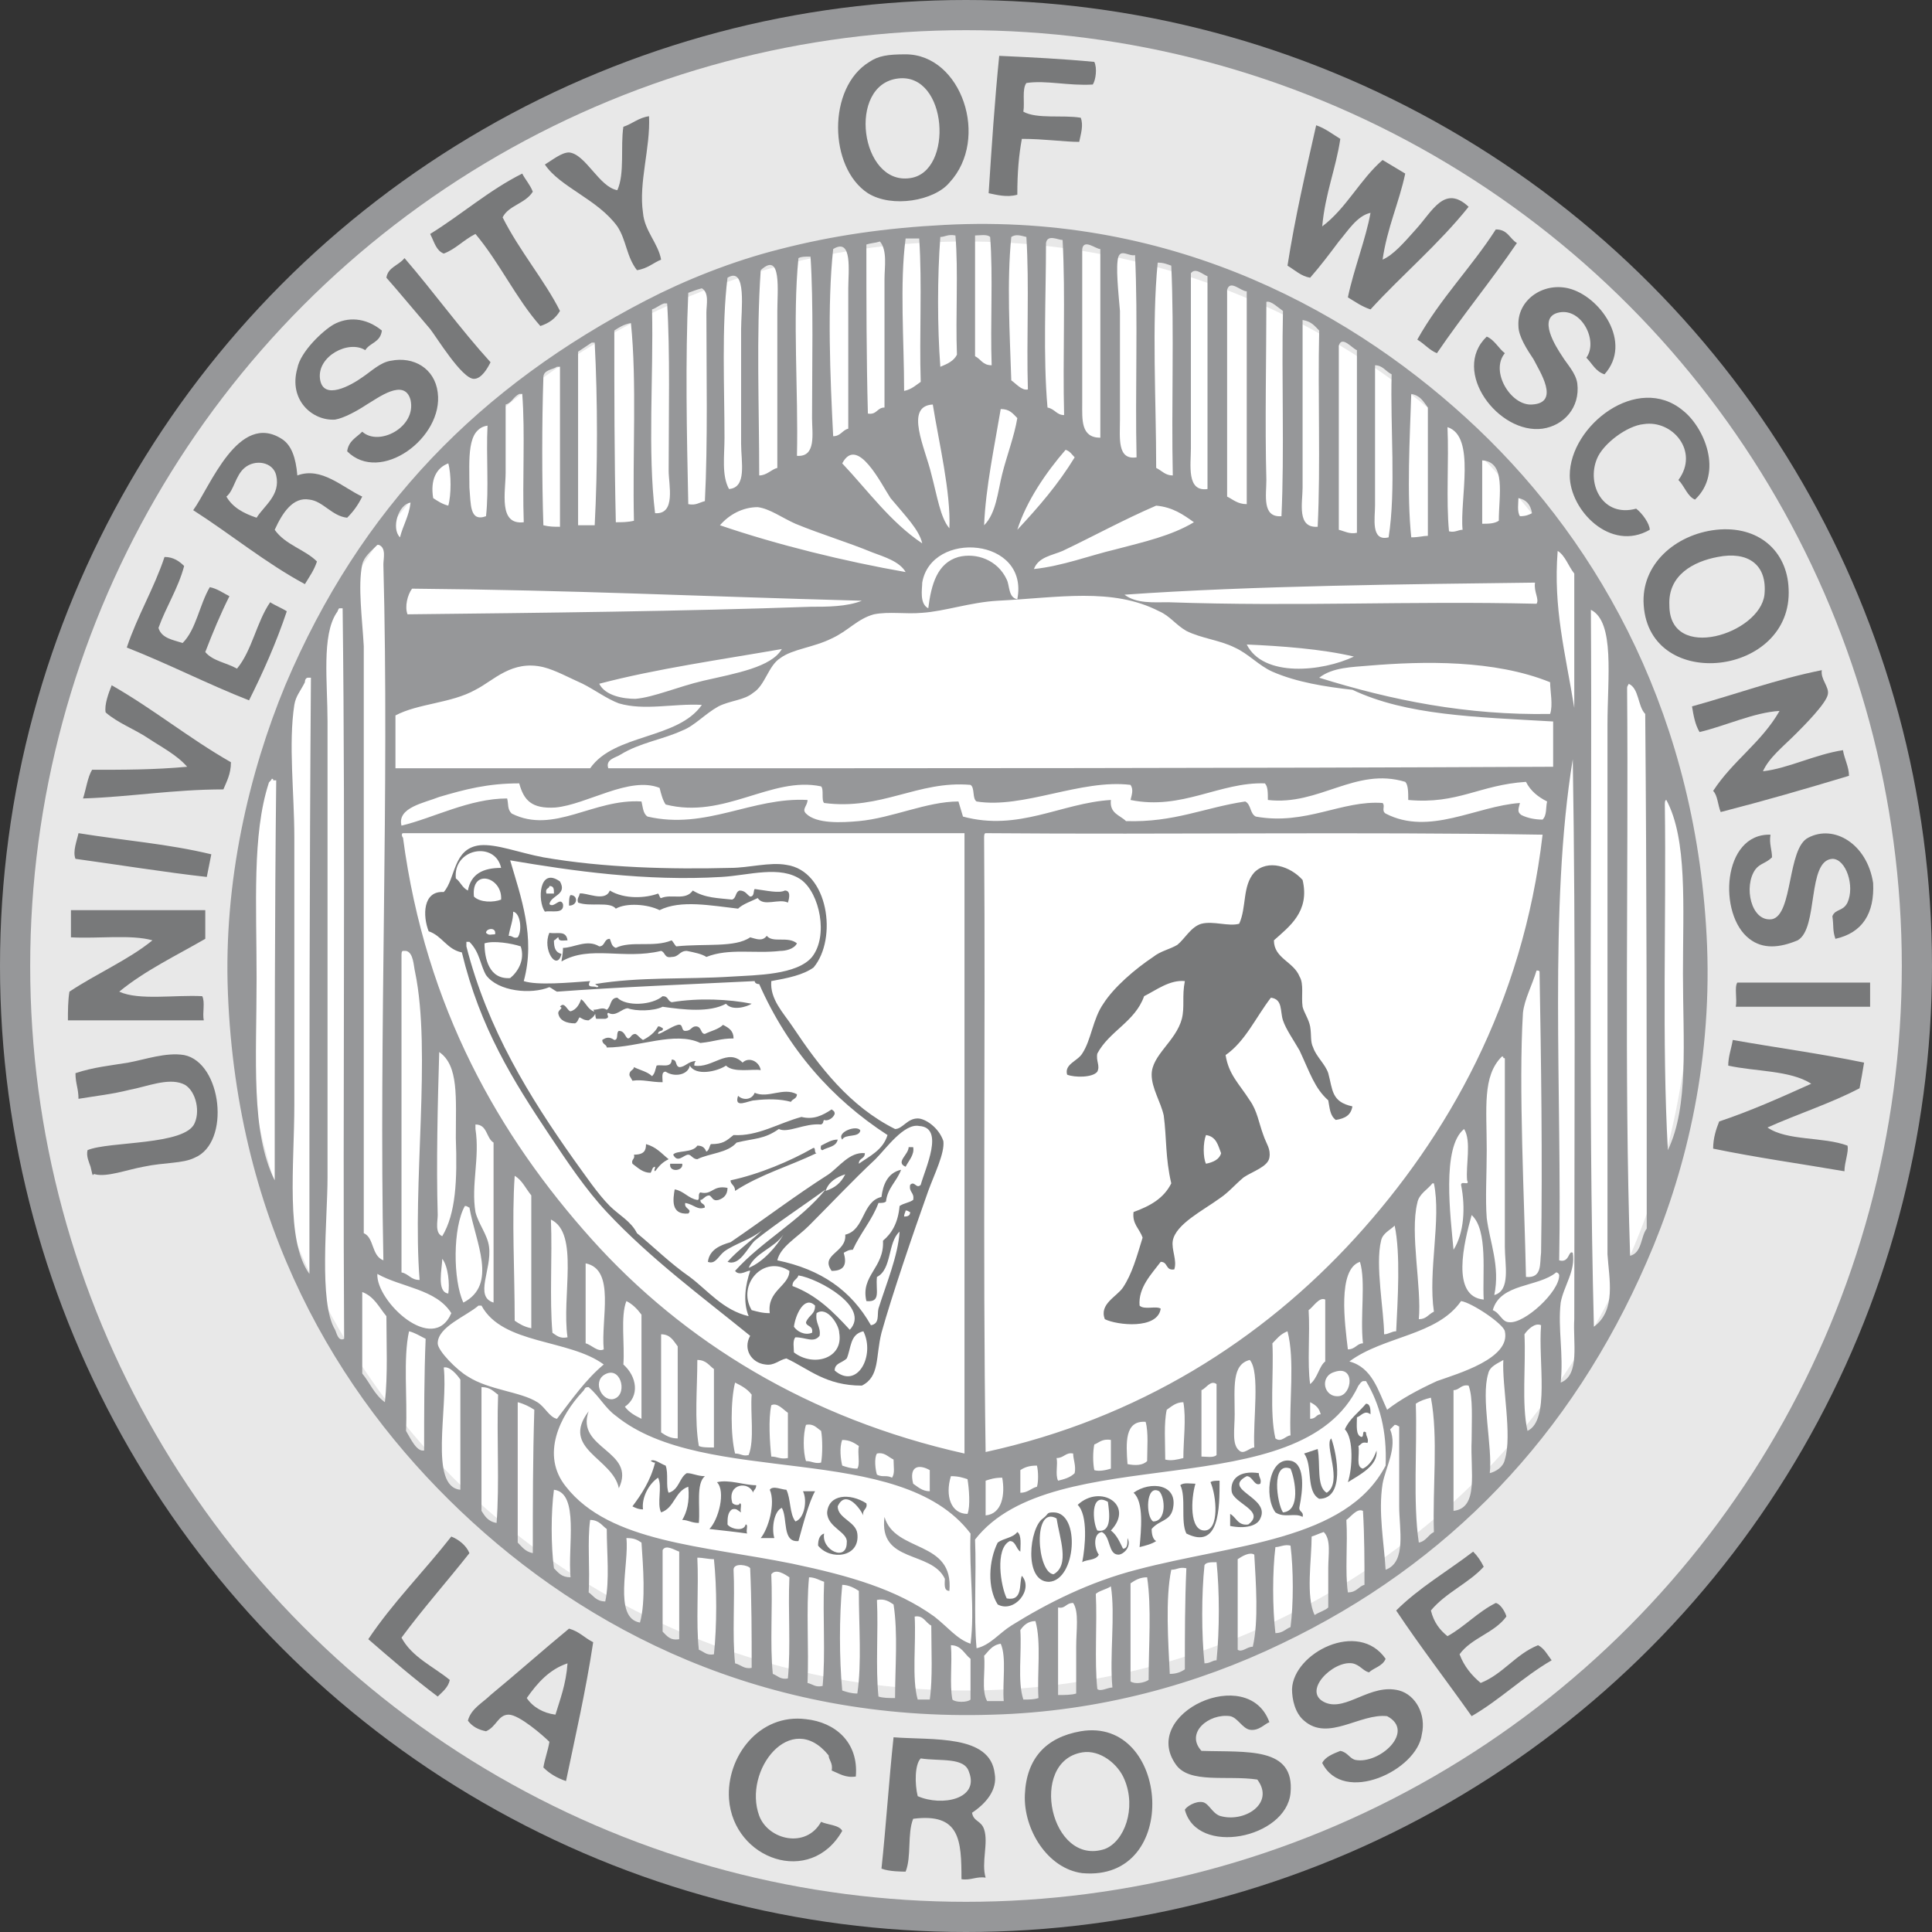 <svg xmlns="http://www.w3.org/2000/svg" viewBox="0 0 128 128" x="0px" y="0px" xmlns:xlink="http://www.w3.org/1999/xlink"  xml:space="preserve">
	<rect x="0" y="0" width="128" height="128" fill="#333333" stroke="none"/>
	<!--UWL Seal - normal-->
	<ellipse fill="#969799" cx="64" cy="64" rx="64" ry="64"/>
	<ellipse fill="#e8e8e8" cx="64" cy="64" rx="62" ry="62"/>
	<ellipse fill="#ffffff" cx="64" cy="64" rx="48" ry="48"/>
	<g fill="#78797a">
		<path d="M88 71.1c-0.2-0.6-0.8-1.1-1-1.7 -0.2-0.4-0.1-0.8-0.2-1.4 -0.1-0.5-0.4-0.9-0.5-1.3 -0.1-0.7 0.1-1.5-0.2-2 -0.4-1-1.7-1.2-1.7-2.4 1-0.9 2.4-1.9 1.9-4 -0.8-0.9-2.3-1.4-3.2-0.5 -0.8 0.9-0.5 2.3-1 3.4 -0.7 0.2-1.7-0.2-2.5 0 -0.7 0.2-1.1 1-1.6 1.4 -0.5 0.3-1.1 0.4-1.6 0.8 -1.2 0.8-2.6 2-3.3 3.1 -0.7 1-0.8 2.4-1.4 3.3 -0.3 0.5-1.2 0.7-1 1.4 0.5 0.2 1.7 0.2 2-0.2 0.2-0.4-0.1-0.7 0-1.2 0.8-1.5 2.5-2.1 3.1-3.8 0.8-0.4 1.7-1.1 2.7-1 -0.2 1 0 1.7-0.2 2.5 -0.4 1.5-2 2.4-2 3.7 0 0.9 0.6 1.8 0.8 2.7 0.2 1.5 0.1 2.8 0.5 4.5 -0.5 1-1.4 1.5-2.5 1.9 -0.1 0.8 0.4 1.1 0.6 1.7 -0.4 1.3-0.7 2.4-1.3 3.3 -0.4 0.6-1.6 1.1-1.2 2.1 0.8 0.4 3.5 0.7 3.7-0.7 -0.3-0.2-1.1 0.1-1.4-0.2 -0.1-1.2 0.8-2.1 1.4-2.9 0.5 0 0.3 0.6 0.9 0.5 0.2-0.6-0.2-1.3-0.1-1.9 0.2-1.1 2-2 3.1-2.8 0.6-0.4 1-0.9 1.6-1.4 0.6-0.4 1.6-0.7 1.7-1.3 0.1-0.6-0.2-0.9-0.4-1.5 -0.3-0.8-0.4-1.6-0.9-2.3 -0.7-1.1-1.4-1.7-1.6-3 1.3-0.9 2-2.5 3-3.8 0.8 0.1 0.6 0.9 0.8 1.5 0.2 0.6 0.7 1.3 1.1 2 0.7 1.5 1 2.5 1.9 3.3 0.1 0.5 0.1 1 0.5 1.3 0.6-0.1 1-0.3 1.1-0.9C88.2 73 88.3 72.2 88 71.1zM80.9 76.4c-0.1 0.4-0.5 0.6-1 0.7 -0.2-0.4-0.2-1.4 0-1.9C80.6 75.3 80.7 75.9 80.9 76.4zM60.8 74.1c-0.7 0-1 0.7-1.5 0.7 -3-1.5-5-4.1-6.8-6.8 -0.6-0.9-1.5-1.8-1.4-3 1.1-0.2 2.1-0.4 2.8-0.9 1.6-1.9 1-6.4-1.8-6.8 -1.1-0.2-2.5 0.2-3.7 0.2 -3.9 0.1-8.4 0-12.4-0.7 -1.6-0.3-3.1-0.9-4.2-0.8 -1.8 0.2-1.6 2.2-2.4 3.1 -1.4-0.1-1.4 1.6-1 2.6 0.9 0.3 1.2 1.2 2.2 1.4 1.2 5 3.4 8.5 5.8 12.1 1.2 1.8 2.4 3.6 3.8 5.1 2.9 3.1 6.3 5.6 9.5 8.2 -0.5 0.9 0.1 1.8 1 1.9 0.6 0.1 0.9-0.3 1.4-0.4 1.5 0.7 2.6 1.8 5 1.8 1.2-0.6 0.9-1.9 1.3-3.5 0.7-2.5 2.1-6.6 3.1-9.4 0.4-1.1 1.1-2.5 1-3.3C62.2 74.7 61.3 74.1 60.8 74.1zM47.8 58.1c1.8-0.1 3.9-0.8 5.3 0.2 1.2 0.9 1.8 3.7 0.7 5.1 -1 1.2-3.7 1.2-5.3 1.3 -3.1 0.2-6.1 0-9.1 0.5 0.1 0 0.1 0.1 0.2 0.1 0.1 0.1 0 0.1-0.1 0.1 -0.1-0.1-0.7 0.1-0.4-0.4 -1.4 0.1-3.5 0.3-4.4 0 0.8-2.9-0.2-5.6-0.9-8C37.9 57.7 42.8 58.4 47.8 58.1zM34.5 62.7c0.3 0.9-0.2 1.7-0.7 2.1 -1.4 0.1-1.7-1.3-1.7-2.3C32.7 62.3 33.9 62.5 34.5 62.7zM32.2 61.8c0-0.3 0.7-0.4 0.6 0.1C32.5 61.9 32.4 62 32.2 61.8zM34 60.4c0.5 0.1 0.6 1.3 0.3 1.7 -0.3 0.1-0.3-0.1-0.6-0.1C33.8 61.4 34 61 34 60.4zM31.4 59.4c-0.2-1.9 1.9-1.3 1.8 0.2C32.7 59.8 31.8 59.8 31.4 59.4zM30.2 58.2c-0.2-2 2.6-2.5 3-0.7 -1.2 0-2 0.4-2.2 1.5C30.6 58.8 30.5 58.4 30.2 58.2zM45.7 84.6c-1.3-0.9-2.4-2-3.5-2.9 -0.4-0.8-1.2-1.2-1.8-1.8 -0.8-0.8-1.6-2-2.4-3.1 -2.9-4.1-5.7-8.6-7.1-14.1 0-0.1 0-0.2 0-0.3 0.1 0 0.1 0 0.2 0 0.7 0.7 0.7 1.5 1.1 2.2 0.8 1.1 3 1.3 4.2 0.8 0.2 0.1 0.3 0.2 0.5 0.3 4-0.3 9.1-0.5 13.1-0.7 0 0.1 0.1 0.2 0.3 0.2 1.9 4.3 4.8 7.6 8.5 10 -0.3 1-1.2 1.4-1.9 1.9 0-0.4 0.4-0.3 0.4-0.7 -1-0.1-1.7 0.9-2.4 1.4 -2.2 1.4-4.3 3-6.5 4.5 -0.7 0.2-1.4 0.5-1.5 1.3 0.5 0.2 0.7-0.4 1.1-0.7 0.7-0.5 1.8-0.8 2.5-1.4 -0.7 0.7-1.6 1.3-2.3 2.1 0.8 0.3 1.3-0.9 1.8-1.4 1.5-1.2 3.2-2.3 4.7-3.4 -1.7 2.1-4.2 3.4-6 5.4 0.3 0.4 0.9-0.1 1 0 -0.3 0.9-0.5 2-0.1 3C47.9 86.8 46.9 85.5 45.7 84.6zM56 77.8c-0.3 0.6-0.7 0.9-1.3 1.1C54.9 78.3 55.4 78 56 77.8zM51.9 81.8c-0.4 0.7-1.3 1.8-2.3 2.2C50 83 51.3 82.7 51.9 81.8zM51 87c-0.5 0-0.8-0.1-1.2-0.2 -1-1.7 0.8-3.7 2.5-2.6C52.3 85.2 50.8 85.5 51 87zM52.5 85.2c0-0.4 0.3-0.4 0.4-0.7 1.3 0.2 4.8 2.1 3.4 3.6C55.2 86.9 54.1 85.8 52.5 85.2zM54 86.5c0 0.6-0.4 0.6-0.6 1.1 0 0.3 0.5 0.2 0.4 0.7 -0.5 0.2-1-0.1-1.2-0.4C52.7 87.1 53.3 85.8 54 86.5zM52.6 89.6c0-0.3-0.1-0.8 0.1-1 0.7 0 1.2 0.4 1.6-0.1 0.1-0.6-0.3-0.8-0.2-1.5 0.7-0.5 1.5 0.8 1.5 1.3C55.9 90 53.9 90.6 52.6 89.6zM55.3 90.8c0-0.5 0.5-0.5 0.8-0.8 0.3-0.7 0.2-1.6 1.1-1.8C58 89.8 56.8 92.1 55.3 90.8zM59.9 80.6c0-0.2 0.1-0.3 0.1-0.4 0.2 0 0.2 0.1 0.3 0.1C60.3 80.5 60.2 80.6 59.9 80.6zM61 78.5c-0.3 0.3-0.4-0.3-0.7 0 -0.1 0.5 0.3 0.5 0.2 1 -0.3 0.2-0.6 0.2-0.9 0.4 -0.1 1.1-0.5 1.8-1.1 2.3 0.1 1.8-1.5 2.3-1.1 4 1 0.1 0.6-0.7 0.7-1.6 1-0.5 0.7-2.3 1.5-3 -0.1 1.6-0.9 3.5-1.4 5.1 -0.1 0.4 0.1 1-0.5 1.1 -1.3-2.3-3.3-3.7-6.2-4.3 0.2-0.9 1.3-1.5 2.1-2.3 1.4-1.4 2.9-3 4.4-4.4 0.7-0.7 1.9-2.4 2.9-2.2C62.6 74.7 61.3 77.4 61 78.5zM60.2 76c0 0.5-0.9 1-0.2 1.3 0.2-0.4 0.6-0.8 0.5-1.3C60.4 76 60.3 76 60.2 76zM58.4 79.3c-1.3 0.3-1.1 2.2-2.4 2.5 0.1 1.2-1.7 1.3-0.9 2.4 0.9 0 1-0.5 0.8-1.2 0.2-0.1 0.3-0.2 0.6-0.2 0.5-1.1 1.3-2 1.7-3.1 0.2 0 0.4 0 0.5-0.1 0.1-0.9 0.7-1.3 1-2.1C58.8 77.7 58.5 78.5 58.4 79.3zM57 74.9c-0.2-0.4-1.6 0.1-1.2 0.6C56 75.1 56.9 75.4 57 74.9zM54.5 76.2c0.3-0.2 0.9-0.2 1-0.7 -0.4 0-0.7 0.2-1.1 0.4C54.4 75.9 54.3 76.2 54.5 76.2zM48.6 75.2c-0.5 0.4-0.7 0.6-1.5 0.6 -0.1 0.1-0.1 0.4-0.3 0.5 -0.1-0.2-0.2-0.4-0.6-0.4 -0.3 0.5-1.4 0.3-1.6 0.6 0.3 0.6 0.7 0 1 0 0.2 0 0.3 0.3 0.6 0.3 0.8-0.4 2-0.4 2.6-1.1 1.2-0.3 1.8-0.2 2.8-0.9 0.6 0.3 1.7-0.4 2.8-0.3 0.2-0.1 0.1-0.2 0.2-0.3 0.2 0.1 0.6-0.1 0.7-0.4 0-0.2-0.1-0.2-0.2-0.3 -0.6 0.4-1.2 0.7-2 0.5C51.6 74.4 50.2 75.3 48.6 75.2zM53.8 76.1c-1.4 0.8-3.5 1.7-5.4 2.1 0 0.3 0.3 0.3 0.3 0.7 1.7-1.1 3.5-1.6 5.4-2.5C53.9 76.4 54.1 75.9 53.8 76.1zM48.9 72.6c-0.3 0.9 0.7 0.3 1.1 0.3 0.8-0.1 1.7-0.1 2.4 0.1 0.1-0.2 0.4-0.2 0.4-0.5 -0.9-0.5-1.9 0.3-2.8-0.1C49.8 72.9 49.2 72.9 48.9 72.6zM49.7 62.1c-1 0.7-3 0.4-4.9 0.6 -0.1-0.1-0.2-0.3-0.3-0.4 -1.2 0.5-2.7 0-3.7 0.5 -0.3-0.1-0.3-0.4-0.4-0.6 -0.4 0-0.3 0.5-0.7 0.5 -0.8-0.5-1.7 0.1-2.4 0.1 0 0.4-0.1 0.8-0.1 0.9 1.9-1.1 4.1-0.1 6.6-0.7 0.3 0.1 0.2 0.5 0.7 0.4 0.5 0 0.5-0.4 1-0.4 0.5 0.1 1 0.2 1.3 0.4 1.5-0.6 3.2-0.2 4.9-0.4 0.3 0 0.9-0.1 1.1-0.5 -0.6-0.5-1.6 0-2-0.5C50.5 62.4 50.1 62.2 49.7 62.1zM40.8 60.2c0.7-0.4 2.1-0.3 2.9 0.1 1.4-0.7 3.4-0.3 5.2-0.1 0.3-0.3 0.9-0.5 1.3-0.7 0.4 0.6 1.4 0 2 0.3 0.1-0.3 0.2-0.8-0.2-0.8 -0.4 0.2-1.2 0-2-0.1 -0.1 0.1 0 0.5-0.3 0.5 -0.2-0.1-0.3-0.4-0.7-0.4 -0.3 0.1-0.2 0.5-0.5 0.6 -0.9-0.1-1.8-0.1-2.6-0.6 -0.5 0.7-1.4 0.2-2.1 0.5 -0.1 0-0.1-0.2-0.2-0.3 -0.8 0.3-2.2 0.4-3.2-0.2 -0.3 0.8-1.6 0.1-2 0.2 0 0.2-0.2 0.3-0.1 0.6C39.1 60.1 40.4 59.7 40.8 60.2zM43.9 71.7c0-0.3-0.1-0.7 0.2-0.7 0.6 0.4 1.5 0.2 1.6-0.4 0.4 0.7 1.8 0.4 2.4 0 0.5 0.5 1.8 0.2 2.3 0.3 -0.1-0.6-0.8-0.9-1.2-0.5 -1-1-2 0.4-3.2 0.2 0-0.1 0-0.2 0.1-0.3 -0.5 0-0.7 0.4-1.1 0.4 -0.3-0.1-0.1-0.5-0.5-0.5 0 0.6-0.7 0.3-1 0.4 -0.1 0.3-0.1 0.5-0.3 0.7 -0.3-0.3-0.8-0.4-1.2-0.6 0 0.2-0.3 0.2-0.3 0.5 0 0.1 0.1 0.2 0.2 0.4C42.6 71.5 43.1 71.7 43.9 71.7zM40.3 67.1c0.5 0.3 0.9-0.3 1.3-0.3 0.5 0.2 1.7 0.2 2.3-0.1 1.4 0.2 3.1 0.4 4.2-0.2 0.4 0.5 1.4 0.2 1.7 0 -1.5-0.3-3.5-0.4-5.3-0.1 -0.3-0.1-0.2-0.4-0.6-0.4 -0.7 0.6-2.4 0.7-3 0.1 -0.5 0-0.4 0.6-0.7 0.8 -0.3-0.2-0.5 0-0.9 0 0.2 0.2 0.1 0.4 0.2 0.6 0.2 0 0.4 0 0.6 0C40.5 67.4 40.1 67.2 40.3 67.1zM46.4 69.1c1-0.1 1.3-0.3 2.2-0.3 0-0.5-0.3-0.7-0.7-0.9 -0.3 0.3-0.8 0.4-1.2 0.6 -0.3 0-0.2-0.5-0.6-0.5 -0.3 0-0.3 0.3-0.7 0.3 -0.3 0-0.1-0.5-0.5-0.4 -0.4 0.1-1.1 0.6-1.3 0.6 0-0.3 0.4-0.1 0.3-0.4 -0.1 0-0.1-0.1-0.3-0.1 -0.2 0.4-0.6 0.7-1 0.9 -0.3-0.2-0.3-0.3-0.5-0.4 -0.3 0-0.3 0.3-0.5 0.3 -0.2-0.1-0.2-0.5-0.6-0.5 -0.2 0.1 0 0.6-0.3 0.6 -0.3-0.2-0.5-0.2-0.8 0 0 0.3 0.3 0.3 0.3 0.5C42.3 69.4 44.7 68.3 46.4 69.1zM46.4 79.5c0.2 0 0.3-0.3 0.6-0.3 0.2 0.1 0.2 0.4 0.6 0.3 0.3-0.1 0.6-0.3 0.6-0.8 -1-0.2-1 0.5-1.8 0.3 -0.2 0.1 0 0.5-0.2 0.5 -0.6-0.1-0.9-0.6-1.5-0.7 -0.1 0.6-0.3 1.7 0.9 1.6 0.3-0.3-0.3-0.3-0.2-0.7 0.6 0.1 0.8 0.5 1.3 0.3C46.7 79.7 46.4 79.8 46.4 79.5zM45.2 77.1c-0.3 0-0.5 0-0.8 0C44.3 77.7 45.3 77.6 45.2 77.1zM42 76.5c0.1 0.3-0.2 0.3-0.1 0.6 0.4 0.3 0.7 0.6 1.2 0.6 0.1-0.1 0.1-0.4 0.3-0.4 0 0.2-0.1 0.2 0 0.3 0.3-0.4 0.5-0.6 0.9-0.8 -0.5-0.4-0.8-0.8-1.5-1C42.8 76.2 42.7 76.5 42 76.5zM38.5 66.2c-0.1 0.3-0.3 0.7-0.7 0.8 -0.2 0-0.4-0.7-0.7-0.3 0.3 0.1-0.2 0.2-0.1 0.5 0.1 0.4 0.5 0.6 1.1 0.6 0.2-0.1 0.2-0.3 0.3-0.4 0.2 0.1 0.3 0.2 0.6 0.2 0.3-0.2 0.4-0.3 0.5-0.6 -0.1 0-0.1 0-0.2 0C38.9 66.8 38.8 66.4 38.5 66.2zM37.8 59.3c-0.1 0.1-0.1 0.4-0.1 0.7C38.3 60 38.3 59.3 37.8 59.3zM36.4 61.8c-0.5 1.1 0.5 2.6 0.8 1.4 -0.4-0.1-0.5-0.4-0.5-0.9 0.1 0 0.2-0.2 0.3-0.2 0 0.3 0.3 0.2 0.6 0.2C37.5 61.6 36.9 61.9 36.4 61.8zM37.3 59.9c-0.2-0.5-0.6 0.3-0.9 0 0.1-0.6 1.2-0.6 0.7-1.5 -1.4-1-1.5 1.3-1 2C36.5 60.3 37.4 60.6 37.3 59.9zM36.4 58.7c0.3 0 0.3 0.2 0.3 0.5 -0.2 0-0.3 0-0.5 0C36.1 58.8 36.4 58.9 36.4 58.7zM90.3 97.3c-0.5-0.1-0.2-0.9-0.3-1.5 0.2-0.1 0.2-0.3 0.6-0.2 0.1-0.3-0.1-0.4-0.1-0.7 -0.3-0.2-0.1 0.3-0.3 0.3 -0.4-0.1-0.3-0.8-0.3-1.3 0.3-0.1 0.5-0.5 0.9-0.2 0-0.3 0-0.7-0.3-0.7 -0.5 0.6-1.1 1-1.4 1.7 0.6 0.6 0.5 2.6 0.2 3.5 0.8-0.5 2-1.1 1.9-2.1C91 96.7 90.7 97.1 90.3 97.3zM87.9 98.9c-0.7-0.4-0.4-1.9-0.6-2.9 -0.3 0.1-0.6 0.2-0.9 0.3 0.6 0.8 0.1 2.5 1 3 1.7 0 1.2-2.9 0.8-4C87.7 95.7 89 98.2 87.9 98.9zM85.6 96.8c-1.5-0.4-1.9 2.3-1.1 3.4 0.6 0.4 1.3 0 1.8 0.3 0.1-0.4-0.3-0.3-0.2-0.7C86.3 98.8 86.5 97.1 85.6 96.8zM85 100.2c-0.4-0.6-0.8-3.4 0.5-2.9C85.8 98 86.2 100.1 85 100.2zM82.6 97.8c0.4 0 0.5 0.7 0.9 0.5 0.1-0.3-0.1-0.4-0.1-0.7 -1.3-0.2-1.9 0.4-1.8 1.2 0.1 0.8 2.3 1.3 1.1 2.2 -0.7 0.1-0.8-0.5-1.2-0.7 0 0.3 0 0.5 0 0.8 1 0.2 1.8 0 2-0.5C84.2 99.2 80.9 98.7 82.6 97.8zM80.2 98.2c0.4 0.9 0.6 3.2-0.4 3.2 -1 0-0.9-2.1-0.6-3.1 -0.3 0-0.8-0.1-1 0.1 0.4 0.8 0 2.4 0.4 3.2 2.2 1.1 2.2-1.7 2.2-3.5C80.6 98.1 80.3 98.1 80.2 98.2zM75.1 98.9c0.7 0.6 0.5 2.5 0.4 3.6 0.4-0.1 0.8-0.2 1.1-0.4 -0.2-0.1-0.3-0.4-0.3-0.8 0.5-0.6 1.2-0.5 1.4-1.3C78.1 98.3 76.2 98.1 75.1 98.9zM76.4 100.8c-0.5-0.3-0.5-2.5 0.4-2C77.2 99.2 77.3 100.8 76.4 100.8zM74.4 102.6c-0.2-0.4-0.4-0.9-0.8-1.2 1.6-1.7-0.7-3.1-2.2-1.7 0.7 0.7 0.5 2.8 0.3 3.8 0.3-0.2 0.9-0.1 1.1-0.5 -0.3-0.4-0.4-1.4 0.2-1.5 0.6 0.3 0.4 1.5 1.1 1.5 0.3 0 0.9-0.5 0.6-1.1C74.7 102.3 74.7 102.6 74.4 102.6zM72.7 101.4c-0.3-0.5-0.5-2.6 0.7-1.9C73.5 100.2 73.7 101.6 72.7 101.4zM69.8 100.2c-0.5 0-0.3 0.1-0.7 0.4 -0.9 0.6-1.3 4.2 0.4 4.2C71.3 104.7 71.6 100.2 69.8 100.2zM69.8 104.3c-1.1-0.1-1.4-4.6 0.2-3.7C70.2 101.9 70.9 103.7 69.8 104.3zM66.7 105.9c-0.4-0.8-0.8-3.3 0.2-3.8 0.4 0 0.4 0.5 0.7 0.7 0-0.4 0.1-1.1-0.2-1.3 -0.3 0.4-0.9 0.4-1.3 0.7 -0.6 1.2-0.7 3 0 4.1 1.1 0.6 2.4-1 1.6-1.9C67.5 104.9 67.8 106.1 66.7 105.9zM54.8 100.2c0 1 1.4 1.3 1.3 2 0 1.3-1.7 0.5-1.5-0.6 -0.3 0.1-0.4 0.4-0.4 0.8 0.8 1 2.8 0.8 2.6-0.8 -0.1-0.8-1.3-1-1.3-1.8 0.5-1.1 1.4 0 1.7 0.6 -0.1-0.4 0.3-0.4 0.2-0.8C56.3 98.9 54.9 99 54.8 100.2zM52.7 100.8c-0.4-0.5-0.3-1.5-0.6-2.1 -0.3 0-0.9-0.3-1.1 0 0.4 0.9-0.1 2.6-0.6 3.2 0.3 0 0.6 0 0.9 0 -0.2-0.7 0-1.8 0.5-2 0.4 0.7 0 2.3 1.1 2.2 0.3-1.1 0.7-2.6 1.1-3.3 -0.3 0-0.5 0-0.8 0C53.5 99.4 53.3 100.6 52.7 100.8zM47.5 98.2c0.6 0.6 0.1 2.5-0.5 3.1 0.9 0.1 1.8 0.2 2.5 0.3 -0.1-0.2 0.1-0.6-0.1-0.6 -0.1 0.5-1 0.3-1.2 0 0-0.4 0-0.8 0.3-1 0.3-0.1 0.4 0.1 0.6 0.2 -0.1-0.2 0.1-0.6-0.1-0.6 0 0.2-0.5 0.1-0.5-0.1 -0.3-1.2 1.1-1.4 1.4-0.6 0-0.2 0.2-0.2 0.2-0.5C49.3 98.4 48.3 98 47.5 98.2zM45.5 97.6c-0.5 0.3-0.5 1.1-1.2 1.3 -0.2-0.4 0-1.3-0.2-1.8 -0.3-0.1-0.8-0.5-1-0.3 0.1 0 0.1 0.1 0.3 0.1 -0.3 1.2-0.9 2.1-1.5 2.9 0.2 0.1 0.4 0.2 0.7 0.2 -0.1-0.8 0.4-1.7 1-2.1 0.3 0.6-0.1 1.7 0.2 2.3 0.9-0.3 0.9-1.4 1.8-1.7 0.1 1-0.1 1.7-0.4 2.2 0.4 0 0.6 0.2 1.1 0.2 0.1-1.1-0.2-2.6 0.4-3.1C46.2 97.8 45.9 97.6 45.5 97.6z"/>
	</g>
	<g fill="#78797a">
		<path d="M119.8 55.5c-1.4 0.7-1 5.1-2.4 5.4 -1.4 0.2-1.9-2.2-1.1-3.3 0.3-0.4 0.7-0.4 1.1-0.8 0-0.5-0.2-0.9-0.1-1.5 -3.2-0.1-3.5 5.3-1.4 6.9 0.9 0.7 2 0.6 3.2 0.1 1.4-0.8 0.6-5.3 2.3-5.4 0.9 0 1.5 1.8 1 2.9 -0.3 0.6-0.8 0.4-1 0.9 0.1 0.7 0 0.9 0.2 1.5 1.8-0.4 2.6-1.7 2.5-3.7C123.7 55.9 121.5 54.6 119.8 55.5zM115 66.7c3 0 5.9 0 8.9 0 0-0.5 0-1 0-1.6 -2.9 0-5.9 0-8.8 0C114.9 65.4 115.1 66.2 115 66.7zM114.5 70.6c1.8 0.4 4.1 0.3 5.5 1.2 -2 0.9-4 1.8-6.1 2.5 -0.2 0.5-0.4 1.1-0.4 1.8 2.9 0.6 5.8 1 8.7 1.5 0-0.6 0.3-1.3 0.2-1.7 -1.6-0.6-4-0.3-5.3-1.2 2-0.9 4.2-1.6 6.1-2.6 0.1-0.5 0.2-1.1 0.3-1.7 -2.9-0.6-5.9-1-8.7-1.5C114.7 69.5 114.5 70 114.5 70.6zM114 53.8c3.1-0.8 5.5-1.5 8.5-2.4 0-0.6-0.3-1.1-0.4-1.7 -1.9 0.3-3.6 1.2-5.3 1.4 0.4-0.9 1.3-1.6 2.2-2.5 0.5-0.5 2-2 2.1-2.6 0.1-0.5-0.5-1-0.4-1.6 -3 0.6-5.7 1.6-8.6 2.4 0.1 0.6 0.2 1.2 0.5 1.7 1.7-0.4 3.6-1.3 5.3-1.4 -1.2 2.1-3.1 3.3-4.4 5.3C113.8 52.7 113.8 53.3 114 53.8zM108.9 40.1c0.4 5.8 9.9 4.7 9.6-1.1 -0.1-2.5-2-4.2-4.8-3.9C111 35.4 108.7 37.4 108.9 40.1zM113.8 36.9c2-0.4 3.3 0.5 3.1 2.5 -0.3 2.6-6.3 4.5-6.3 0.7C110.5 38.1 112.2 37.2 113.8 36.9zM104 31.5c0 2.3 2.7 5.1 5.3 3.6 0-0.4-0.5-1.1-0.9-1.4 -2.2 0.6-3.3-1.6-2.6-3.3 0.4-1 2-2.2 3.1-2.3 1.9-0.3 3.7 1.8 2.3 3.7 0.4 0.4 0.6 1.1 1.1 1.3 1.9-1.8 0.6-4.8-0.8-5.9C108.5 24.7 104 28.2 104 31.5zM101.5 26.8c-1.4 0.1-2.8-2.2-1.8-3.4 -0.4-0.3-0.7-0.9-1.2-1.1 -2.4 2.3 0.8 6.5 3.7 6.1 1.4-0.2 2.5-1.4 2.3-3 -0.1-0.7-0.7-1.3-1-1.8 -0.4-0.6-1.7-2.6-0.2-2.9 1.5-0.3 2.6 1.9 1.8 3 0.4 0.4 0.6 0.9 1.2 1.1 1.9-2.1-0.3-5.2-2.4-5.7 -1.7-0.4-3.4 0.8-3.3 2.5 0 0.7 0.6 1.6 1 2.2C102 24.6 103.4 26.7 101.5 26.8zM101.9 109c-1.5 0.6-2.3 1.9-3.8 2.5 -0.6-0.5-1.1-1.1-1.4-1.9 0.8-1.1 2.3-1.4 3.1-2.5 0-0.1-0.3-0.8-0.7-0.9 -1.2 0.6-2.1 1.6-3.2 2.2 -0.5-0.4-0.9-0.9-1.1-1.7 1-1.2 2.5-1.8 3.5-2.9 -0.2-0.4-0.4-0.7-0.7-1 -1.7 1.3-3.6 2.4-5.1 3.9 1.6 2.4 3.3 4.6 5 7 1.9-1.1 3.4-2.6 5.3-3.7C102.5 109.6 102.3 109.2 101.9 109zM95.2 23.4c1.7-2.5 3.6-4.8 5.3-7.3 -0.5-0.3-0.6-0.9-1.4-0.9 -1.6 2.5-3.7 4.6-5.2 7.3C94.4 22.8 94.7 23.2 95.2 23.4zM88.7 16c0.6-0.7 1.2-1.7 2.1-1.9 -0.3 1.7-1.1 3.7-1.5 5.6 0.5 0.3 0.9 0.6 1.5 0.8 2.1-2.3 4.5-4.3 6.5-6.8 -1.6-1.5-2.4 0.3-3.5 1.5 -0.8 0.9-1.5 1.7-2.2 2 0.3-2.1 1.1-3.8 1.5-5.7 -0.5-0.3-1-0.6-1.5-0.9 -1.5 1.3-2.4 3.2-4 4.4 0.2-2.2 0.9-3.8 1.2-5.8 -0.5-0.3-1-0.7-1.6-0.9 -0.7 3.1-1.4 6.1-1.9 9.3 0.5 0.3 0.9 0.7 1.5 0.8C87.5 17.6 88.1 16.8 88.7 16zM92.7 112c-1.9-0.5-3.5 1.4-4.9 0.8 -1.6-0.7 0.5-2.8 1.8-2.6 0.5 0.1 0.7 0.5 1.1 0.6 0.3-0.3 0.9-0.4 1.1-0.9 -1.8-2.6-6.1-0.4-6.2 2 0 0.7 0.2 1.6 0.8 2.1 1.6 1.4 3.7-0.5 5.5-0.3 1.9 1-0.5 3.2-2.1 2.9 -0.4-0.1-0.5-0.5-1-0.6 -0.5 0.2-1 0.4-1.2 0.8 1.4 2.8 6.3 0.5 6.6-1.9C94.5 113.6 93.8 112.3 92.7 112zM79.6 116c-1.1-1.2 0.5-2.5 1.9-2.3 0.5 0.1 0.8 0.8 1.3 0.9 0.6 0.1 1-0.4 1.3-0.5 -1.4-3.9-8.6-0.6-6.2 2.8 0.9 1.3 3.4 0.7 5.4 1 1.2 1.6-0.9 2.9-2.5 2.4 -0.5-0.2-0.7-0.8-1.1-0.9 -0.5-0.1-1.1 0.3-1.2 0.5 0.8 3.1 6.7 1.9 7-1.1C85.8 115.7 82.6 116.1 79.6 116zM71.6 114.7c-2.3 0.4-3.6 1.8-3.7 4.2 -0.1 2.3 1.5 4.9 3.8 5.2C78.3 124.7 77.5 113.7 71.6 114.7zM73.2 122.5c-3.6 1.2-5.1-5.8-1.5-6.4 1.2-0.2 2.4 0.8 2.8 1.8C75.3 119.8 74.5 122 73.2 122.5zM67.4 12.9c0-1.5 0.1-2.6 0.3-3.7 1.5 0 2.8 0.2 3.8 0.2 0.1-0.5 0.3-1.1 0.1-1.6 -1.2-0.2-2.9 0.1-3.8-0.4 0.1-0.6-0.1-1.5 0.2-1.9 1.3-0.2 2.8 0.2 4.4 0.1 0.2-0.3 0.3-1.1 0.1-1.5 -2.1-0.2-4.1-0.3-6.3-0.4 -0.3 3-0.5 6-0.7 9.1C66 12.9 66.7 13.1 67.4 12.9zM59.2 115.1c-0.3 2.8-0.5 5.9-0.8 8.7 0.5 0.2 1.4 0.2 1.6 0.2 0.4-1 0.1-2.5 0.5-3.5 3.1-0.4 3.2 1.4 3.2 4 0.6 0.1 1-0.2 1.6-0.1 -0.3-1 0.2-2.3-0.1-3.2 -0.2-0.6-0.7-0.5-0.8-1.1 0.9-0.6 1.7-1.5 1.5-2.6C65.6 114.9 61.8 115.3 59.2 115.1zM60.8 119c-0.2-0.8-0.2-2.1 0.2-2.5 1.3 0.2 2.9-0.1 3.2 0.9C64.9 119.2 62.4 119.7 60.8 119zM57.5 12.8c1.6 1 4.4 0.5 5.4-0.7C65.6 9.2 63.7 3.6 60 3.6c-1.2 0-1.8 0.1-2.4 0.5C54.8 5.8 54.9 11.1 57.5 12.8zM59.5 5.2c3.3-0.4 3.7 6.2 0.8 6.6C57 12.3 56.1 5.6 59.5 5.2zM53.4 113.9c-3.1-0.4-5.3 2.5-5.1 5.3 0.3 4 5.4 5.8 7.5 2.1 -0.2-0.4-1-0.4-1.4-0.6 -1 1.8-3.5 1.2-4.1-0.4 -1.1-3 2.1-7.1 4.6-4 0 0.3 0.3 0.5 0.2 1 0.5 0.2 0.9 0.5 1.6 0.4C56.9 115.4 55.3 114.1 53.4 113.9zM40.9 15c0.6 0.9 0.6 2 1.3 2.9 0.7-0.1 1.1-0.5 1.6-0.7 -0.2-1.1-1.1-1.9-1.2-3.1 -0.3-2 0.5-4.3 0.4-6.4 -0.7 0.1-1.1 0.5-1.7 0.7 -0.2 1.3 0.1 3.1-0.4 4.2 -1.2-0.2-2.1-2.4-3.2-2.5 -0.5 0-1.1 0.5-1.6 0.8C37.1 12.4 39.6 13.2 40.9 15zM32.5 112.3c-0.5 0.5-1.3 0.9-1.5 1.7 0.3 0.4 0.7 0.6 1.2 0.7 0.7-0.3 0.8-1.1 1.5-1.1 0.7 0 2.3 1.4 2.7 1.8 -0.1 0.6-0.3 1.1-0.4 1.7 0.4 0.4 0.9 0.7 1.5 0.9 0.6-2.9 1.3-5.9 1.8-9.2 -0.6-0.3-0.9-0.7-1.6-0.9C36 109.3 34.2 110.9 32.5 112.3zM36.8 113.6c-0.8-0.1-1.5-0.5-1.9-1.1 0.7-1 1.5-1.9 2.7-2.3C37.5 111.6 37.1 112.6 36.8 113.6zM29.4 16.8c0.8-0.3 1.3-0.9 2.1-1.3 1.6 1.9 2.7 4.3 4.3 6.1 0.6-0.2 1-0.5 1.3-1 -1-2-2.7-4-3.8-6.2 0.4-0.8 1.5-0.9 2-1.7 -0.2-0.5-0.5-0.8-0.7-1.2 -2.2 1.1-4 2.7-6.1 4C28.8 16.1 28.9 16.6 29.4 16.8zM31.4 25.1c0.5 0 0.9-0.7 1.1-1.1 -2-2.2-3.8-4.7-5.7-6.9 -0.4 0.5-1.1 0.6-1.2 1.3 0.8 0.9 1.7 2 2.9 3.4C28.9 22.3 30.6 25.1 31.4 25.1zM26.6 108.5c1.4-1.9 3-3.7 4.5-5.6 -0.2-0.5-0.7-0.9-1.2-1.1 -1.8 2.3-3.9 4.4-5.5 6.8 1.5 1.3 3 2.6 4.6 3.8 0.3-0.3 0.7-0.6 0.8-1.1C28.7 110.4 27.3 109.8 26.6 108.5zM22.2 27.8c0.6-0.1 1.5-0.6 2.1-1 0.7-0.4 2.5-1.8 2.9-0.3 0.4 1.8-2.1 3.1-3.2 2.1 -0.4 0.4-0.9 0.6-1 1.3 2.2 2.2 6.4-0.9 6-3.9 -0.2-1.6-1.6-2.4-3.1-2.1 -0.7 0.1-1.3 0.7-1.9 1.1 -0.7 0.5-2.6 1.6-2.8 0.1 -0.2-1.5 1.9-2.6 3-1.9 0.3-0.5 1-0.5 1.1-1.3 -1.1-0.9-2.3-0.9-3.2-0.4 -0.7 0.4-2.2 1.8-2.4 2.9C19.1 26.5 20.7 27.9 22.2 27.8zM21 37.2c-0.8-0.8-2.1-1.1-2.8-2.1 0.5-1.1 1.2-2.2 2.3-2 0.9 0.1 1.5 1.1 2.5 1.2 0.4-0.4 0.7-0.8 1-1.4 -1.3-0.6-2.7-2-4.3-1.4 -0.1-1.2-0.4-2-1-2.4 -2.9-1.9-4.8 3.2-5.9 4.7 2.5 1.6 4.8 3.5 7.4 4.9C20.5 38.2 20.8 37.8 21 37.2zM15 32.9c0.5-0.4 0.6-1.4 1.2-1.9 0.7-0.6 1.9-0.4 2.1 0.5 0.3 1.3-0.8 2-1.3 2.8C16.1 34 15.4 33.6 15 32.9zM19 40.5c-0.3-0.2-0.8-0.4-1.1-0.6 -0.9 1.3-1.2 3.2-2.2 4.4 -0.7-0.4-1.6-0.5-2.1-1.1 0.5-1.3 1-2.5 1.6-3.7 -0.4-0.2-0.8-0.5-1.3-0.6 -0.7 1.2-0.9 2.8-1.8 3.7 -0.6-0.2-1.4-0.3-1.6-1 0.5-1.4 1.3-2.6 1.7-4.1 -0.3-0.3-0.7-0.6-1.3-0.6 -0.7 2.1-1.8 3.9-2.5 6 2.8 1.1 5.3 2.4 8.1 3.5C17.4 44.6 18.3 42.6 19 40.5zM7.4 45.4C7.2 45.9 6.9 46.7 7 47.2c0.8 0.7 1.9 1.1 2.8 1.7 0.9 0.6 1.9 1.1 2.6 1.9 -2.2 0.2-4.1 0.2-6.3 0.2 -0.3 0.5-0.4 1.3-0.6 1.9 3.1-0.1 6-0.6 9.3-0.6 0.2-0.5 0.5-1 0.5-1.8C12.5 48.9 10.2 47 7.4 45.4zM13.7 58.1c0.1-0.5 0.2-1 0.3-1.5 -2.9-0.7-5.7-0.9-8.8-1.4 -0.1 0.5-0.4 1.2-0.2 1.7C7.9 57.3 11 57.8 13.7 58.1zM13.4 66c-1.8-0.1-4.2 0.3-5.5-0.3 1.7-1.4 3.8-2.4 5.7-3.5 0-0.6 0-1.2 0-1.9 -3 0-5.9 0-8.9 0 0 0.6 0 1.2 0 1.8 1.8 0.1 4-0.2 5.4 0.2 -1.6 1.3-3.7 2.2-5.5 3.4 -0.1 0.6-0.1 1.3-0.1 1.9 3 0 6 0 9 0C13.4 67.1 13.6 66.4 13.4 66zM12.2 69.9c-1.2-0.2-2.6 0.3-3.7 0.5 -1.2 0.2-2.3 0.3-3.5 0.7 0 0.7 0.2 1 0.2 1.7 1.2-0.2 2.2-0.3 3.4-0.6 1.1-0.2 2.5-0.8 3.5-0.4 0.8 0.3 1.2 1.7 0.8 2.6 -0.6 1.5-5.7 1.2-7.1 1.8 -0.1 0.4 0.1 0.8 0.2 1.1 0.2 0.9 0.1 0.4 0.3 0.5 0.8 0.2 2.1-0.3 3.2-0.5 1.4-0.3 2.6-0.2 3.4-0.6C15.3 75.7 14.7 70.4 12.2 69.9z"/>
	</g>
	<g fill="#969799">
		<path d="M97.9 28.4c-8-7.6-20-14.3-35.3-13.5 -3.9 0.2-7.4 0.7-10.9 1.6 -3.2 0.8-6.4 2.1-8.9 3.4C31.8 25.6 23.9 33.6 18.9 45.4c-2.4 5.8-4.1 13-3.8 20.4 0.6 15.3 7.2 26.5 15.4 34.3 8.3 7.9 20.1 14 35.3 13.5 7-0.2 13.5-2 19.1-4.7 11.1-5.3 19.2-13.8 24.2-25.3 2.5-5.7 4.3-12.9 4-20.9C112.5 47.7 106.1 36.2 97.9 28.4zM18.2 78.2c-1.6-3.2-1.2-8-1.2-13.4 0-4.9-0.3-9.5 0.8-12.9 0-0.1 0.2-0.2 0.2-0.3 0.1 0 0.1 0 0.1 0.1 0.1 0 0.1 0 0.2 0C18.2 60.6 18.2 69.4 18.2 78.2zM103.2 36.5c0.5 0.3 0.7 1 1.1 1.5 0 3 0 5.9 0 8.9C103.7 43.2 102.9 40.3 103.2 36.5zM102.7 47.3c-5.5 0.1-10.5-0.9-15.3-2.4 0.9-0.7 2.2-0.7 3.3-0.8 3.6-0.3 8.3-0.4 12 1.1C102.7 45.8 102.9 46.7 102.7 47.3zM101.1 84.6c-0.1-5-0.5-12.6-0.2-17.5 0.1-0.9 0.6-1.8 0.9-2.8 0.1 0 0.2 0 0.2 0.1 0.1 5.7 0.2 12.4 0.1 18.6C102 83.7 102.2 84.7 101.1 84.6zM89.8 82c-6.2 6.8-14.4 12-24.5 14.2 -0.2-13.4 0-27.2-0.1-40.7 0-0.1 0-0.3 0.1-0.3 12.3 0.1 24.8-0.1 36.9 0.1C100.9 66.5 95.9 75.3 89.8 82zM98.5 80.7c-0.1-1.3 0-2.9 0-4.5 0-2.8-0.3-4.9 1-6.2 0.1 0 0.1 0 0.1 0.1 0.1 0 0.1 0 0.1 0.1 0 3.8 0 8.3 0 12.4 0 1.2 0.4 2.9-0.7 3.2C99.4 83.9 98.7 82.3 98.5 80.7zM98.3 86.1c-2.2-0.2-1.3-3.8-0.8-5.6C98.6 81.5 98.2 84.4 98.3 86.1zM97.2 78.2c0.2 0.4-0.4 0-0.4 0.3 0.3 1.5 0.2 3.2-0.5 4.3 -0.2-2.2-0.8-6.8 0.7-8C97.5 75.6 97.1 77.2 97.2 78.2zM95 86.9c-0.4 0.2-0.5 0.5-1 0.5 0.2-2.1-0.6-5.7-0.1-7.7 0.1-0.6 0.7-0.9 1-1.3 0 0 0.1 0 0.1 0C95.5 80.8 94.6 84.2 95 86.9zM92.5 88.2c-0.3 0-0.5 0.2-0.8 0.2 0-1.5-0.6-4.6-0.2-6.2 0.1-0.5 0.6-0.7 0.9-1C92.8 83.1 92.6 86.1 92.5 88.2zM90.3 89c-0.4 0-0.5 0.4-1 0.4 -0.2-1.7-0.7-5.3 0.8-5.8C90.5 84.9 90.1 87.2 90.3 89zM86.8 91.7c-0.2-1.4 0-3.3-0.1-4.9 0.3-0.2 0.7-0.9 1.1-0.7 0 1.4 0 2.7 0 4.1C87.4 90.5 87.3 91.3 86.8 91.7zM87.5 93.7c-0.3 0-0.3 0.3-0.7 0.3 0-0.4 0-0.7 0-1.1C87.2 93.1 87.4 93.3 87.5 93.7zM88.4 90.9c1.4-0.5 1.2 1.5 0.3 1.6C87.7 92.6 87.4 91.2 88.4 90.9zM85.5 95.1c-0.3 0-0.6 0.5-1 0.2 -0.4-1.7-0.1-4.3-0.2-6.3 0.3-0.3 0.5-0.6 1-0.8C85.8 90.1 85.4 92.9 85.5 95.1zM83.1 95.9c-0.3 0-0.7 0.5-1 0.2 -0.5-0.4-0.3-1.4-0.3-2.4 0-1.8-0.2-3.3 1-3.6C83.5 90.9 83 94.1 83.1 95.9zM80.6 91.7c0 1.6 0 3.1 0 4.7 -0.2 0.2-0.7 0.1-1 0.1 0-1.5 0-2.9 0-4.4C79.9 92 80.2 91.4 80.6 91.7zM78.4 96.6c-0.4 0.1-0.8 0.2-1.2 0.1 0-1.1-0.1-2.4 0.1-3.3 0.3-0.2 0.6-0.5 1.1-0.5C78.6 94 78.4 95.4 78.4 96.6zM76 96.8c-0.3 0.3-0.8 0.3-1.3 0.2 -0.1-1.4-0.2-2.9 1.2-2.8C76.1 94.9 76 96 76 96.8zM73.6 95.4c0 0.6 0 1.2 0 1.9 -0.3 0.1-0.8 0.2-1.1 0.1 -0.1-0.5-0.1-1.2 0-1.7C72.8 95.6 73 95.3 73.6 95.4zM70 96.6c0.5 0 0.6-0.4 1.1-0.3 0 0.4 0.2 0.8 0.1 1.3 -0.3 0.3-0.7 0.4-1.1 0.5C69.9 97.7 70.1 97 70 96.6zM68.7 98.5c-0.4 0.1-0.6 0.4-1.1 0.4 0-0.5 0-1 0-1.5 0.3-0.2 0.6-0.3 1.1-0.3C68.8 97.5 68.8 98.2 68.7 98.5zM65.3 100.4c0-0.8 0-1.6 0-2.3 0.3-0.1 0.6-0.2 1.1-0.2C66.6 99 66.4 100.3 65.3 100.4zM100.8 54c-0.3-0.2-0.2-0.4-0.1-0.8 -2.9 0.2-6 2.2-8.9 0.7 -0.3-0.2 0-0.5-0.2-0.7 -2.7-0.2-5.1 1.5-8.4 0.9 -0.4-0.2-0.3-0.8-0.7-1 -2.7 0.4-4.7 1.4-7.9 1.3 -0.4-0.4-1.1-0.5-1-1.4 -3.3 0.2-6.1 2.1-9.8 1.1 -0.1-0.3-0.2-0.7-0.3-1 -2.1 0-4.4 1.1-6.6 1.3 -1.1 0.1-2.8 0.2-3.5-0.5 -0.3-0.3 0.1-0.5 0.1-0.9 -3.7-0.2-6.7 2-10.6 1.1 -0.3-0.2-0.3-0.6-0.4-1 -3.2-0.2-5.8 2.2-8.6 0.8 -0.3-0.3-0.2-0.6-0.3-1 -2.5 0-4.9 1.3-7 1.8 -0.3-1.2 1.5-1.5 2.5-1.9 1.7-0.5 3.2-0.9 5.3-0.9 0.3 1.1 0.8 1.7 2.4 1.6 2.1-0.2 4.9-2.1 6.9-1.3 0.1 0.4 0.2 0.8 0.4 1.1 3.9 1 7-1.9 10.3-1.2 0.2 0.2 0 0.9 0.2 1.1 3.8 0.5 6.2-1.5 9.7-1.2 0.3 0.2 0.1 0.9 0.4 1.1 3.1 0.5 6.9-1.5 10.2-1.1 0.2 0.3 0.1 0.6 0 1 3.4 0.7 5.9-1.2 8.9-1.1 0.2 0.2 0.2 0.6 0.2 1.1 3.4 0.4 5.8-2.2 9.1-1.2 0.2 0.2 0.2 0.7 0.2 1.2 3.3 0.3 4.7-1 7.8-1.2 0.3 0.6 0.8 1 1.4 1.3 -0.1 0.4 0 0.9-0.3 1.2C101.7 54.3 101.2 54.2 100.8 54zM39.2 82.1c-6.1-6.8-11-15.3-12.5-26.6 -0.1-0.1-0.1-0.3 0-0.3 12.4 0 24.8 0 37.2 0 0 13.7 0 27.4 0 41.1C53.6 94 45.3 88.9 39.2 82.1zM61.6 97.4c0 0.5 0 0.9 0 1.4 -0.5 0-0.8-0.3-1.1-0.5C60.2 97.1 60.9 97 61.6 97.4zM59.1 97.9c-0.4-0.2-0.6 0-1-0.2 -0.1-0.3-0.2-1.1 0-1.4 0.5-0.1 0.7 0.2 1.1 0.4C59.2 97.2 59.3 97.6 59.1 97.9zM56.8 97.3c-0.4 0-0.7-0.1-1-0.2 -0.1-0.4-0.2-1.2 0-1.7 0.5 0 0.8 0.2 1.1 0.4C56.8 96.3 57 97 56.8 97.3zM54.4 96.9c-0.4 0.1-0.6-0.1-1-0.1 -0.2-0.6-0.2-1.8 0-2.4 0.5-0.1 0.7 0.2 1 0.4C54.5 95.3 54.5 96.4 54.4 96.9zM52.2 93.6c0 1 0 2 0 3 -0.5 0.1-0.7-0.1-1.1-0.1 -0.1-0.9-0.2-2.5 0-3.4C51.5 92.9 51.9 93.4 52.2 93.6zM49.6 96.4c-0.4 0.1-0.5-0.1-0.9-0.1 -0.3-1.2-0.3-3.5 0-4.7 0.4 0.2 0.8 0.4 1.1 0.8C49.7 93.6 50 95.4 49.6 96.4zM46.2 90.1c0.6 0 0.8 0.4 1.1 0.6 0 1.7 0 3.4 0 5.2 -0.4 0-0.8 0-1-0.1C46 94.1 46.2 92 46.2 90.1zM44.9 89.2c0 2 0 4.1 0 6.1 -0.5 0-0.8-0.2-1.1-0.4 0-2.2 0-4.3 0-6.5C44.4 88.4 44.6 88.8 44.9 89.2zM41.3 90.4c0.1-1.3-0.2-3.2 0.2-4.2 0.4 0.2 0.7 0.5 1 0.9 0 2.3 0 4.6 0 6.9 -0.4-0.2-0.8-0.4-1.1-0.8C42.4 92.5 42.2 91.2 41.3 90.4zM40 89.4c-0.4 0.2-0.8-0.3-1.2-0.4 0-1.8 0-3.5 0-5.3C40.8 84.1 39.8 87.4 40 89.4zM40.2 91c1-0.4 1.4 1.5 0.4 1.7C39.8 92.8 39.2 91.4 40.2 91zM37.6 88.6c-0.5 0.1-0.7-0.1-1-0.3 -0.2-2.3 0-5-0.1-7.5C38.4 81.7 37.2 85.9 37.6 88.6zM34.1 77.9c0.5 0.3 0.7 0.8 1.1 1.3 0 2.9 0 5.8 0 8.8 -0.5-0.1-0.8-0.3-1.1-0.5C34.1 84.2 33.9 80.8 34.1 77.9zM32.4 82.6c-0.1-0.8-0.7-1.5-0.9-2.3 -0.3-1.8 0.3-3.6 0-5.5 0-0.1 0-0.2 0-0.3 0.8 0 0.7 0.9 1.2 1.2 0 3.5 0 7.1 0 10.6C31.4 85.9 32.6 84.1 32.4 82.6zM29.3 81.9c-0.5-0.2-0.3-1-0.3-1.4 -0.1-3.4 0-7.5 0.1-10.8 1.3 0.9 1.1 3 1.1 5.7C30.3 78.2 30.2 80.4 29.3 81.9zM29.7 85.7c-0.8-0.1-0.4-1.7-0.4-2.3C29.7 83.9 29.8 85.1 29.7 85.7zM30.8 79.9c0.2 0 0.2 0.1 0.3 0.1 0.4 2.3 1.9 5.1-0.4 6.3C30 84.8 30 81.3 30.8 79.9zM27.8 84.8c-0.6 0-0.7-0.4-1.2-0.5 0-7 0-14 0-21 0-0.1 0-0.3 0.1-0.3 0.1 0 0.1 0 0.2 0 0.5 0.1 0.5 1 0.6 1.4C28.6 69.7 27.3 78.5 27.8 84.8zM63 97.8c0.5 0 0.8 0.1 1.1 0.2 0.1 0.6 0.2 1.8 0 2.3C63 100.3 62.6 99.1 63 97.8zM40.3 50.9c-0.2-0.6 0.5-0.7 0.8-0.9 1.3-0.8 2.8-1 4.1-1.6 0.8-0.3 1.5-1.1 2.4-1.6 0.8-0.4 1.7-0.4 2.3-0.9 0.8-0.5 1-1.8 1.8-2.3 0.8-0.6 2.2-0.7 3.4-1.3 1.1-0.5 1.7-1.3 2.8-1.6 1-0.2 2.1 0 3.2-0.1 1.5-0.1 3.2-0.7 5-0.8 4-0.2 7.6-0.9 10.7 0.7 0.7 0.3 1.1 0.9 1.8 1.3 1 0.5 2.2 0.6 3.2 1.1 0.9 0.4 1.6 1.2 2.5 1.6 1.6 0.7 3.5 1 5.3 1.2 3.6 1.7 8.1 1.8 13.3 2.1 0 1 0 2 0 3C82 50.9 61.1 50.9 40.3 50.9zM46.6 45.1c-1.7 0.4-3.3 1.1-4.5 1.2 -0.8 0-2-0.2-2.4-1 3.8-1 8.1-1.6 12.1-2.3C51.1 44.2 48.8 44.6 46.6 45.1zM68.5 37.7c0.3-0.8 1.2-0.9 1.9-1.2 1.9-0.9 4.1-2.1 6.2-3 1.1 0.1 1.8 0.6 2.5 1.1 -1.5 0.9-3.3 1.3-5.2 1.8C72.2 36.8 70.4 37.5 68.5 37.7zM82.6 42.7c2.3 0.1 5 0.3 7.1 0.8C87.6 44.5 83.7 44.9 82.6 42.7zM100.6 33c0.5 0.1 0.8 0.4 0.9 1 -0.2 0.1-0.4 0.2-0.8 0.2C100.5 33.9 100.6 33.3 100.6 33zM98.2 30.5c1.6 0.1 1.1 2.3 1.1 4 -0.3 0.2-0.7 0.2-1.1 0.2C98.2 33.3 98.2 31.9 98.2 30.5zM101.7 38.6c-0.1 0.6 0.3 1.1 0.1 1.4 -8.5-0.2-15.8 0.2-24.4-0.1 -1 0-2.1 0.1-2.9-0.5C82.9 38.8 93.6 38.7 101.7 38.6zM95.9 28.3c1.9 0.6 0.8 4.8 1 6.8 -0.3 0-0.5 0.2-0.9 0.1C95.8 33.1 96 30.6 95.9 28.3zM93.5 26.1c0.6 0.1 0.8 0.5 1.1 0.9 0 2.8 0 5.6 0 8.5 -0.3 0-0.6 0.1-1.1 0.1C93.2 32.8 93.4 29 93.5 26.1zM91.1 33.5c0-2.8 0-6.3 0-9 0-0.1 0-0.2 0-0.3 0.5 0 0.7 0.4 1.1 0.6 -0.1 3.5 0.3 7.6-0.2 10.8C90.8 35.9 91.1 34.3 91.1 33.5zM88.7 22.9c0.2-0.7 0.9 0.2 1.2 0.3 0 4 0 8.1 0 12.1 -0.5 0.1-0.8-0.1-1.2-0.2C88.7 31 88.7 27 88.7 22.9zM86.3 32.3c0-3.4 0-7.5 0-10.8 0-0.1 0-0.2 0-0.3 0.6 0.1 0.8 0.4 1.1 0.7 -0.1 4.3 0.1 8.8-0.1 13C85.9 35 86.3 33.3 86.3 32.3zM83.9 20c0.3-0.1 0.8 0.4 1.1 0.6 -0.1 4.5 0.1 9.3-0.1 13.6 -1.3 0.1-1-1.4-1-2.4C83.8 28.2 83.9 23.4 83.9 20zM81.3 19.2c0.2-0.7 0.9 0.1 1.3 0.1 0 4.7 0 9.4 0 14.1 -0.6 0-0.9-0.3-1.3-0.5C81.3 28.4 81.3 23.8 81.3 19.2zM78.9 29.7c0-3.6 0-8.2 0-11.6 0.3-0.4 0.8 0.1 1.1 0.2 0 4.7 0 9.4 0 14.1C78.6 32.6 78.9 30.8 78.9 29.7zM76.7 17.4c0.4 0 0.6 0.1 0.9 0.2 0.2 4.4 0 9.3 0.1 13.9 -0.5 0-0.7-0.3-1.1-0.5C76.6 26.5 76.3 21.5 76.7 17.4zM74.1 17c0.2-0.5 0.7 0 1.1-0.1 0.2 4.3 0 9 0.1 13.4 -1.3 0.2-1.1-1.3-1.1-2.5 0-2.4 0-4.6 0-7.2C74.1 19.4 73.9 17.6 74.1 17zM71.7 26.7c0-3.2 0-7.1 0-10.2 0.1-0.7 0.9 0 1.2 0 0 4.2 0 8.3 0 12.5C71.6 29 71.7 27.8 71.7 26.7zM71.2 30.3c-1.1 1.8-2.4 3.3-3.8 4.8 0.6-1.9 1.9-3.8 3.2-5.3C70.9 29.9 71 30.1 71.2 30.3zM69.3 16.1c0.1-0.6 0.8-0.2 1.1-0.2 0.2 3.7 0 7.8 0.1 11.6 -0.5 0-0.6-0.4-1.1-0.5C69.1 23.6 69.3 19.7 69.3 16.1zM67 15.7c0.3-0.2 0.6-0.1 1 0 0.2 3.2 0 6.8 0.1 10.1 -0.4 0.1-0.8-0.4-1.1-0.6C66.9 22.1 66.7 18.7 67 15.7zM67.4 27.7c-0.2 1.2-0.7 2.5-1 3.7 -0.3 1.2-0.4 2.6-1.2 3.4 0.1-2.5 0.7-5.3 1.1-7.7C66.9 27.1 67.1 27.4 67.4 27.7zM64.6 15.6c0.3 0 0.8-0.1 1 0.1 0.2 2.6 0 5.7 0.1 8.5 -0.6 0-0.7-0.4-1.1-0.6C64.6 20.9 64.6 18.3 64.6 15.6zM67.4 39.7c-0.6-0.1-0.5-0.9-0.7-1.3 -0.6-1.3-2-1.8-3.2-1.5 -1.4 0.4-1.8 1.8-2 3.4 -0.6-0.3-0.4-1.3-0.4-1.7C61.7 35.1 68.2 35.6 67.4 39.7zM62.3 15.7c0.3 0 0.5-0.2 1-0.1 0.2 2.4 0 5.3 0.1 7.9 -0.2 0.4-0.6 0.6-1.1 0.8C62.1 21.7 62.1 18.3 62.3 15.7zM61.8 26.8c0.4 2.5 1.2 5.8 1.1 8.2 -0.6-0.7-0.8-2.1-1.2-3.6C61.3 29.7 59.9 26.9 61.8 26.8zM60 15.8c0.3 0 0.6 0 0.9 0 0.2 3 0 6.4 0.1 9.5 -0.3 0.2-0.6 0.5-1.1 0.6C59.9 22.6 59.6 18.8 60 15.8zM57.4 16.2c0.3-0.1 0.6-0.1 0.9-0.2 0.5 0.6 0.3 1.7 0.3 2.5 0 2.7 0 5.7 0 8.5 -0.5 0-0.5 0.5-1.1 0.4C57.4 23.7 57.4 19.9 57.4 16.2zM59 33c1 1.2 1.9 2.1 2.1 3 -2.1-1.4-3.6-3.5-5.3-5.3C56.8 28.8 58.4 32.1 59 33zM55.2 16.5c1.3-0.8 1 1.5 1 2.6 0 3 0 6.8 0 9.3 -0.4 0.1-0.5 0.5-1 0.5C55 25 54.8 20.2 55.2 16.5zM52.9 17.1c0.2-0.1 0.4-0.1 0.8-0.1 0.2 3.1 0.1 7.2 0.1 10.7 0 1 0.3 2.6-1 2.5C52.9 25.9 52.5 21.1 52.9 17.1zM50.4 17.9c1.4-1.3 1.1 1.4 1.1 2.7 0 3.4 0 7.6 0 10.4 -0.4 0.1-0.7 0.5-1.2 0.5C50.3 27 50.1 22.2 50.4 17.9zM48.2 18.4c1.3-0.8 0.9 2.2 0.9 3.4 0 2.6 0 5.1 0 7.6 0 1.2 0.4 2.9-0.8 3 -0.5-0.9-0.3-2.2-0.3-3.4C48 25.7 47.8 21.6 48.2 18.4zM50.2 33.6c0.8 0.1 1.6 0.7 2.5 1.1 1.7 0.7 3.4 1.2 5.1 1.9 0.8 0.3 1.8 0.6 2.2 1.3 -4-0.7-8.5-1.8-12.3-3.1C48.3 34.1 49.2 33.6 50.2 33.6zM45.6 19.4c0.3-0.1 0.5-0.2 0.9-0.3 0.5 0.3 0.3 1.1 0.3 1.6 0 3.9 0.1 8.6-0.1 12.5 -0.4 0.1-0.6 0.3-1.1 0.2C45.5 28.7 45.4 23.9 45.6 19.4zM43.2 20.5c0.3-0.1 0.5-0.3 0.8-0.4 0.1 0 0.1 0 0.2 0 0.2 3.2 0.1 7.4 0.1 11.1 0 0.9 0.5 2.9-0.9 2.8C42.9 29.9 43.3 25 43.2 20.5zM40.7 21.9c0.3-0.2 0.6-0.4 1.1-0.5 0.4 3.9 0.1 8.7 0.2 13.1 -0.4 0.1-0.8 0.1-1.2 0.1C40.7 30.3 40.7 26.1 40.7 21.9zM38.3 23.3c0.3-0.2 0.6-0.4 0.9-0.6 0.1 0 0.1 0 0.2 0 0.2 3.8 0.2 8.3 0 12.1 -0.3 0-0.7 0-1.1 0C38.3 31 38.3 27.1 38.3 23.3zM36 25c0-0.5 0.6-0.5 0.9-0.7 0.1 0 0.1 0 0.2 0 0 3.5 0 7.1 0 10.6 -0.4 0-0.7 0-1.1-0.1C35.9 31.8 35.9 28 36 25zM33.5 31.3c0-1.5 0-3.3 0-4.5 0.4-0.1 0.5-0.5 0.9-0.7 0.1 0 0.1 0 0.2 0 0.2 2.6 0 5.7 0.1 8.5C33 34.8 33.5 32.6 33.5 31.3zM32.3 28.2c-0.1 2 0.1 4.2-0.1 6 -1.1 0.4-1-0.8-1.1-1.9C31.1 30.4 30.9 28.4 32.3 28.2zM29.7 30.7c0.2 0.7 0.2 2.1 0 2.8 -0.4-0.1-0.7-0.3-1-0.5C28.5 31.8 28.9 31 29.7 30.7zM57.1 39.8c-1 0.4-2.3 0.4-3.4 0.4 -8.4 0.3-17.6 0.4-26.7 0.5 -0.2-0.5 0-1.3 0.3-1.7C38.3 39.1 45.9 39.5 57.1 39.8zM27.2 33.3c-0.1 0.9-0.5 1.5-0.7 2.3C25.9 35 26.4 33.4 27.2 33.3zM26.2 47.4c1.5-0.8 3.7-0.8 5.3-1.7 1.2-0.6 2.4-2 4.5-1.5 0.8 0.2 1.7 0.7 2.6 1.1 0.8 0.4 1.6 1 2.4 1.3 1.7 0.5 3.6 0 5.5 0.1 -1.6 2.3-5.8 1.9-7.4 4.2 -4.3 0-8.6 0-12.9 0C26.2 49.7 26.2 48.5 26.2 47.4zM20.5 84.4c-1.6-2.2-1-7.2-1-11.2 0-5.8 0-11.8 0-17.7 0-3-0.4-6.2 0-8.8 0.1-0.6 0.4-0.9 0.7-1.5 0-0.2 0.1-0.3 0.2-0.3 0.1 0 0.1 0 0.2 0C20.5 58.1 20.5 71.2 20.5 84.4zM22.8 88.7c-0.4 0.2-0.5-0.4-0.6-0.6 -1.1-1.8-0.5-7.3-0.5-10.1 0-10.1 0-19.9 0-30.2 0-2.6-0.4-5.7 0.6-7.2 0.1-0.1 0.1-0.3 0.2-0.3 0.1 0 0.1 0 0.2 0C22.9 56.2 22.7 72.6 22.8 88.7zM24 37.4c0.1-0.5 0.6-0.9 1-1.3 0 0 0.1 0 0.1 0 0.5 0.2 0.3 0.9 0.3 1.3 0.4 15.1-0.3 30.9 0 46.1 -0.8-0.3-0.6-1.5-1.3-1.8 0-12.1 0-26.1 0-38.9C24 41 23.7 38.8 24 37.4zM25.5 92.9c-0.7-0.5-1-1.3-1.5-1.9 0-1.8 0-3.6 0-5.4 0.8 0.3 1.1 1 1.6 1.6C25.6 89 25.7 91.1 25.5 92.9zM28.1 96.1c-0.5 0.1-0.9-0.8-1.2-1.3 0.1-2.2-0.2-4.8 0.2-6.6 0.4 0.1 0.7 0.3 1.1 0.5C28.1 91.1 28.1 93.6 28.1 96.1zM25 84.4c1.6 0.9 3.9 1 4.9 2.6C28.7 89.8 24.9 86.2 25 84.4zM30.5 98.7c-2.1-0.2-0.8-5.4-1.1-8.1 0.4-0.1 0.9 0.5 1.1 0.8C30.5 93.8 30.5 96.3 30.5 98.7zM32.9 100.9c-0.6-0.1-0.8-0.5-1-0.8 0-2.6 0-5.3 0-7.9 0-0.1 0-0.2 0-0.3 0.6 0 0.8 0.3 1.1 0.5C32.9 95.3 33.1 98.3 32.9 100.9zM35.3 102.9c-0.5-0.1-0.7-0.4-1-0.7 0-3.1 0-6.2 0-9.3 0.4 0.1 0.8 0.3 1.1 0.5C35.3 96.6 35.3 99.7 35.3 102.9zM35.6 92.9c-1.1-0.7-3.2-0.8-4.6-1.7 -0.7-0.4-2-1.7-2-2.2 0-1.1 1.9-1.8 2.7-2.5 0.1 0 0.1 0 0.2 0 1.4 2.6 5.8 2.2 8.1 3.9 -1.2 1-2.1 2.3-3.1 3.6C36.4 93.9 36.1 93.2 35.6 92.9zM37.8 104.5c-0.6 0-0.8-0.3-1.1-0.6 -0.2-1.5-0.2-3.7 0-5.2C38.4 98.9 37.6 102.5 37.8 104.5zM40.1 106.1c-0.6 0-0.8-0.4-1.1-0.6 0.1-1.6-0.1-3.4 0.1-4.8 0.6 0 0.8 0.4 1.1 0.6C40.2 102.9 40.4 104.7 40.1 106.1zM42.4 107.5c-1.8-0.3-0.7-3.9-0.9-5.6 0.5 0 0.7 0.1 1 0.3C42.6 103.7 42.8 106.1 42.4 107.5zM45 108.6c-0.6 0.1-0.8-0.2-1.1-0.5 0-1.8 0-3.6 0-5.4 0.2-0.4 0.8 0 1.1 0.1C45 104.8 45 106.7 45 108.6zM47.3 109.6c-0.5 0.1-0.7-0.2-1-0.3 -0.2-1.8 0-4.1-0.1-6.1 0.4 0 0.7 0.1 1.1 0.1C47.5 105.2 47.5 107.7 47.3 109.6zM49.8 110.5c-0.5 0.1-0.7-0.2-1.1-0.3 -0.2-1.9 0-4.2-0.1-6.2 0-0.5 1-0.3 1.1-0.1C49.8 106.1 49.8 108.3 49.8 110.5zM52.2 111.2c-0.5 0.1-0.7-0.2-1-0.3 -0.2-2 0-4.4-0.1-6.6 0.3-0.4 0.9 0 1.2 0.2C52.2 106.7 52.4 109.1 52.2 111.2zM54.5 111.7c-0.5 0.1-0.6-0.1-1-0.2 0.1-2.3-0.1-4.9 0.1-7 0.4 0 0.7 0.2 1 0.3C54.5 107.1 54.7 109.6 54.5 111.7zM56.8 112.2c-0.4 0-0.7-0.1-1-0.2 -0.2-2.1-0.2-4.9 0-7 0.4 0 0.8 0.2 1.1 0.4C56.9 107.7 57.1 110.2 56.8 112.2zM59.3 112.5c-0.4 0-0.8 0-1.1-0.1 -0.2-2 0-4.3-0.1-6.4 0.5-0.1 0.8 0.1 1.1 0.3C59.5 108.2 59.3 110.5 59.3 112.5zM61.6 112.6c-0.3 0-0.5 0-0.8 0 -0.4-1.4-0.1-3.7-0.2-5.5 0.6-0.1 0.7 0.4 1.1 0.6C61.7 109.3 61.8 111.2 61.6 112.6zM64.3 112.6c-0.2 0.2-1 0.2-1.2 0 -0.2-1 0-2.4-0.1-3.6 0.7 0 0.9 0.6 1.3 0.9C64.3 110.8 64.3 111.7 64.3 112.6zM64.3 108.9c-0.9-0.3-1.5-1.1-2.4-1.8 -2.5-1.8-5.6-2.7-9.4-3.5 -5.9-1.2-12.1-1.4-15-5.1 -1.7-2.1-0.4-4.7 1.1-6.3 0.2-0.2 0.1-0.3 0.4-0.3 0.7 0.6 1.1 1.4 1.8 1.9 5.9 4.8 18.8 1.6 23.5 7.8C64.2 104.2 64.6 106.6 64.3 108.9zM66.5 112.7c-0.3 0-0.7 0-1.1 0 -0.4-0.7-0.1-2-0.2-3 0.3-0.3 0.5-0.7 1.1-0.8C66.7 109.8 66.4 111.5 66.5 112.7zM68.8 112.5c-0.3 0.1-0.6 0.1-1 0.1 -0.4-1.2-0.1-3.1-0.2-4.6 0.2-0.3 0.5-0.6 1-0.6C69 108.8 68.7 110.9 68.8 112.5zM71.3 109.1c0 1 0 2.2 0 3.1 -0.3 0.1-0.8 0.1-1.2 0.1 0-1.9 0-3.9 0-5.8 0.5 0.1 0.5-0.3 1-0.3C71.5 106.8 71.3 108 71.3 109.1zM73.7 111.8c-0.3 0-0.8 0.3-1 0.1 -0.2-1.9 0-4.3-0.1-6.3 0.2-0.2 0.7-0.3 1-0.5C73.9 107 73.5 109.7 73.7 111.8zM76.1 111.3c-0.3 0.2-0.9 0.3-1.2 0.1 0-2.2 0-4.3 0-6.5 0.3-0.2 0.6-0.4 1.1-0.4C76.3 106.5 76.1 109 76.1 111.3zM78.5 110.6c-0.3 0.2-0.6 0.3-1 0.3 -0.1-2.1-0.3-5 0.1-6.9 0.4 0 0.5-0.2 1-0.1C78.5 106.1 78.5 108.3 78.5 110.6zM80.6 110c-0.3 0-0.4 0.2-0.8 0.2 -0.2-1.9-0.2-4.6 0-6.5 0.1-0.2 0.4-0.2 0.8-0.2C80.8 105.4 80.8 108 80.6 110zM83 109.1c-0.4 0-0.7 0.4-1 0.2 0-2 0-4 0-6 0.3-0.2 0.8-0.5 1.1-0.3C83.2 104.8 83.4 107.4 83 109.1zM85.5 107.8c-0.3 0.1-0.5 0.4-1 0.4 -0.2-1.7-0.2-4.1 0-5.7 0.3 0 0.6-0.2 1-0.1C85.7 104 85.7 106.3 85.5 107.8zM88 103.9c0 0.9 0 1.9 0 2.6 -0.2 0.2-0.6 0.3-0.9 0.5 -0.6-1.2-0.2-3.7-0.2-5.2 0.3-0.1 0.5-0.2 0.8-0.3C88.2 102 88 103 88 103.9zM90.4 105c-0.4 0.1-0.5 0.5-1.1 0.5 -0.2-1.4 0-3.2-0.1-4.8 0.3-0.2 0.7-0.8 1.1-0.6C90.4 101.8 90.4 103.4 90.4 105zM75.3 104c-3.1 0.8-5.9 2.2-8.3 3.7 -0.8 0.5-1.4 1.3-2.3 1.5 -0.2-2.2 0-4.8-0.1-7.2 5.2-6.7 21.6-2.1 25.4-10.2 0.1-0.1 0.1-0.2 0.3-0.3 0.1 0 0.1 0 0.2 0 0.9 1.5 1.4 3.3 1.3 5.6C89.2 102.1 81.7 102.3 75.3 104zM91.8 104c-0.1-1.8-0.5-3.8-0.2-5.7 0.2-1.1 1-2.4 0.5-3.6 0.1-0.1 0.2-0.2 0.3-0.3 0.2 0 0.2 0.1 0.3 0.1 0 1.5 0 3.4 0 5.3C92.7 101.3 93.2 103.5 91.8 104zM95 101.5c-0.4 0.2-0.5 0.6-1 0.7 -0.4-2.7-0.1-6.2-0.2-9.2 0.3-0.2 0.6-0.3 1-0.4C95.3 95.2 94.9 98.6 95 101.5zM91.9 93.4c-0.6-1.3-1-2.8-2.5-3.2 2.3-1.7 5.8-1.7 7.4-4 0.7 0.1 2.8 1.5 2.9 2 0.4 1.8-3.1 2.8-4.5 3.3C93.9 92.1 92.8 92.7 91.9 93.4zM96.3 100.1c0-2.7 0-5.3 0-8 0.4 0 0.5-0.4 1-0.3 0.3 0.8 0.2 2.2 0.2 3.6C97.4 97.5 98 99.9 96.3 100.1zM99.7 96.7c-0.1 0.5-0.6 0.8-1 0.9 0.2-1.7-0.6-5-0.1-6.6 0.1-0.5 0.7-0.7 1-0.9C99.5 91.8 100.2 95.1 99.7 96.7zM101.2 94.8c-0.4-1.8-0.1-4.3-0.2-6.4 0.2-0.3 0.7-0.8 1.1-0.6C101.9 90.2 102.7 94.1 101.2 94.8zM100 87.6c-0.5 0-0.6-0.6-1.1-0.8 0.5-1.8 3-1.5 4.2-2.5 0.1 0 0.2 0.1 0.2 0.2C103.3 85.6 101 87.7 100 87.6zM103.4 91.6c0.2-1.9-0.2-3.6 0-5.3 0.2-1.1 1-2.1 0.8-3.3 -0.3-0.2-0.2 0.7-0.9 0.5 0.2-11.1-0.7-23.4 0.9-33.2 0.2 11.9 0.1 24.7 0.1 37.1C104.2 88.9 104.7 91.1 103.4 91.6zM105.6 87.9c-0.4-15.5-0.1-31.8-0.2-47.5 1.6 0.8 1.1 4.5 1.1 7.6 0 11.6 0 23.4 0 35.1C106.6 84.7 107.1 86.8 105.6 87.9zM109.1 81.4c-0.4 0.5-0.3 1.6-1.1 1.8 -0.4-12.1-0.1-25.1-0.2-37.6 0-0.2 0.1-0.2 0.1-0.3 0.7 0.3 0.6 1.5 1.1 2C109.1 58.6 109.1 70 109.1 81.4zM110.5 76.2c-0.4-7.2-0.1-15.3-0.2-22.9 0-0.1 0-0.3 0.1-0.3 1.4 2.6 1.1 7 1.1 11.5C111.5 69 111.9 73.3 110.5 76.2zM58.6 100.5c-0.4 3.1 3.1 2.2 4 4.1 0 0.3-0.1 0.8 0.3 0.8C63.2 102 59.3 102.9 58.6 100.5zM39 93.5c-1.9 2.5 1.6 3.1 2 5.1C42.2 96.1 38.1 96 39 93.5z"/>
	</g>
</svg>
